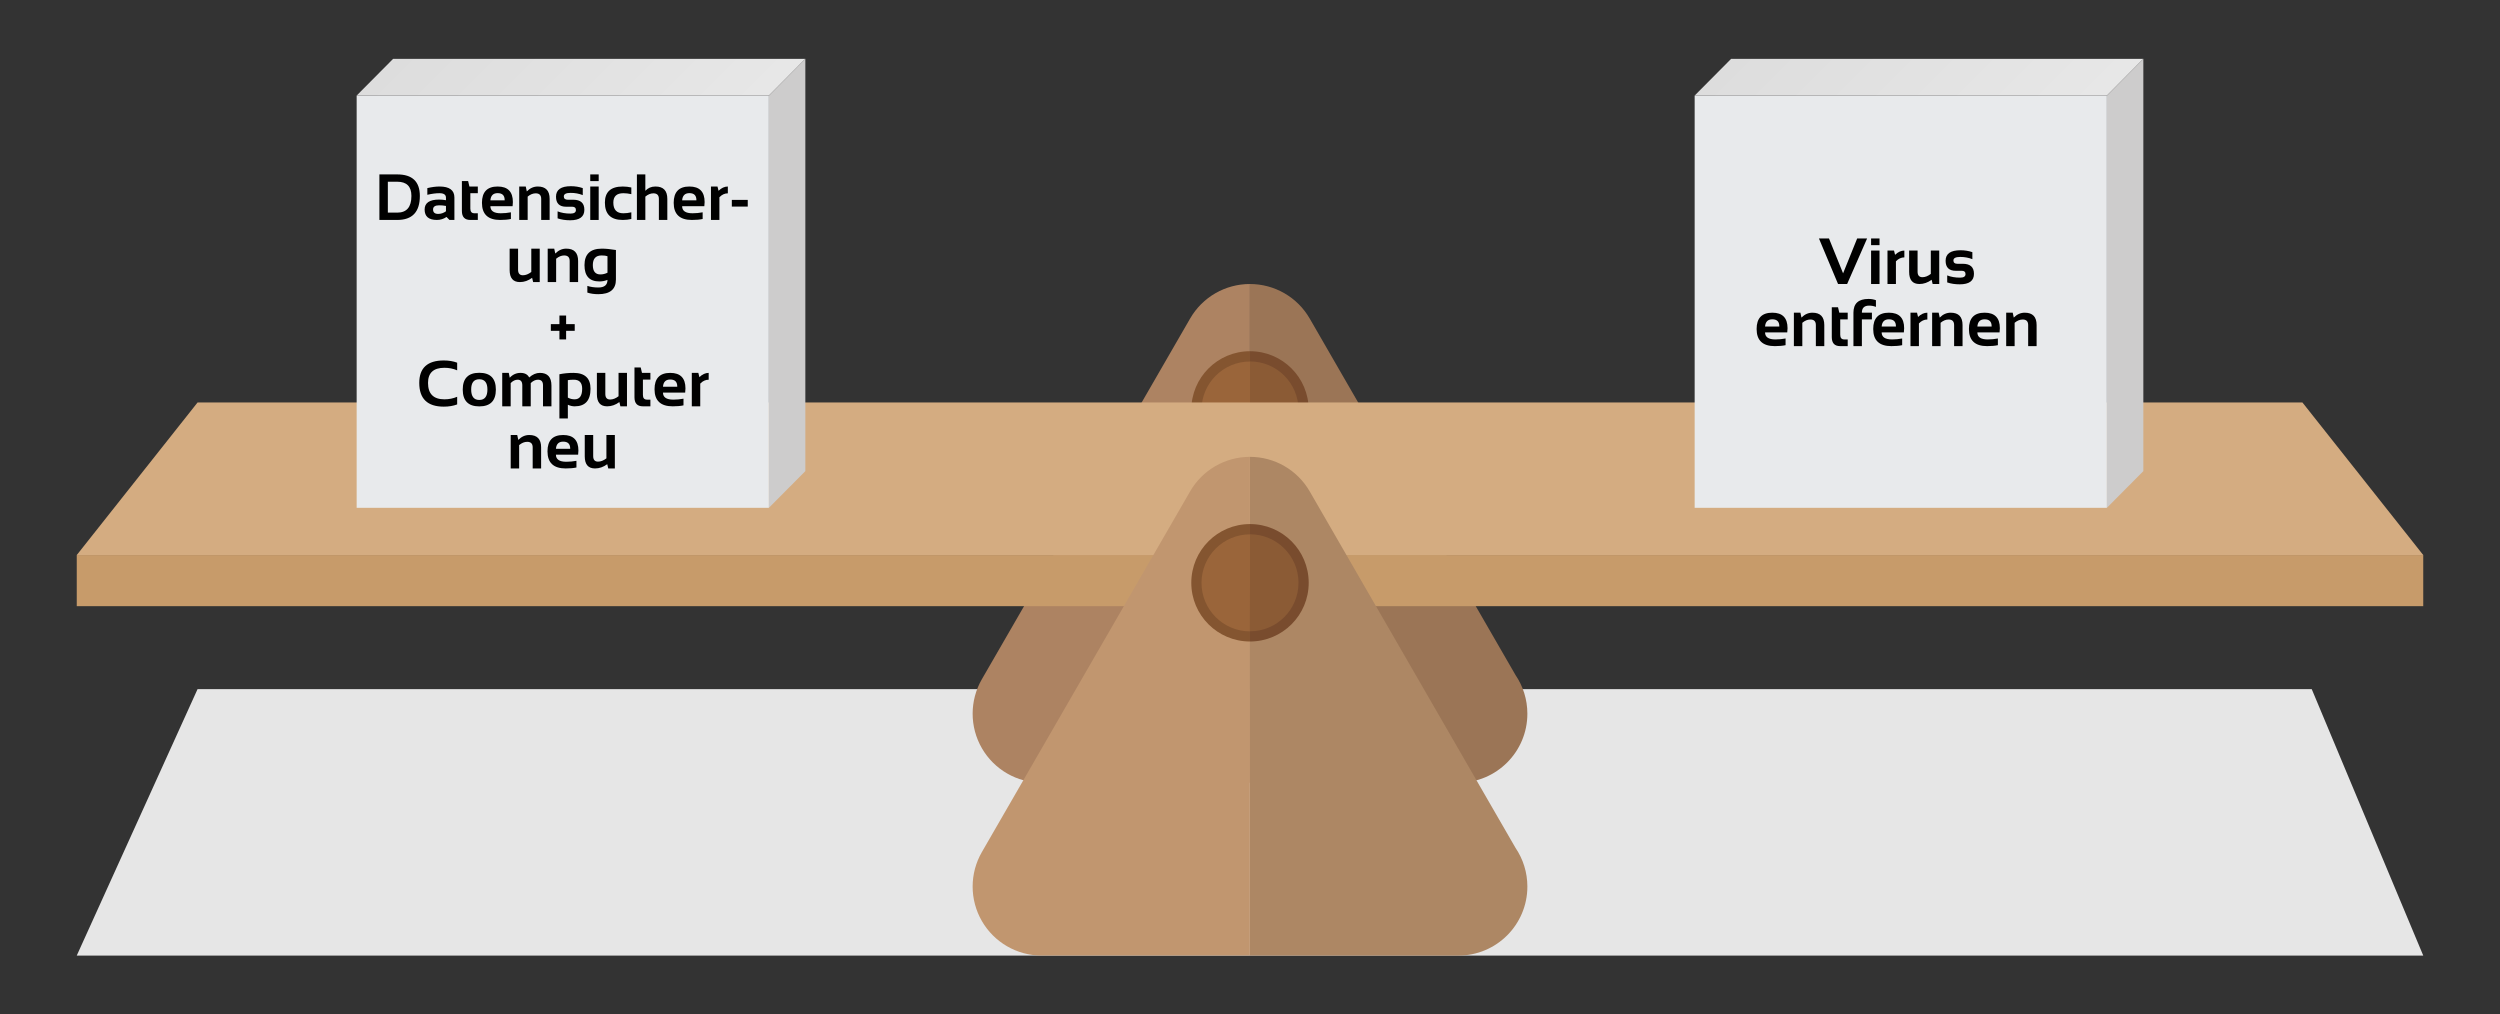 <svg enable-background="new 0 0 741.775 301" height="301" viewBox="0 0 741.775 301" width="741.775" xmlns="http://www.w3.org/2000/svg" xmlns:xlink="http://www.w3.org/1999/xlink"><rect x="0" y="0" width="741.775" height="301" fill="#333333" stroke="none"/><linearGradient id="a"><stop offset="0"/><stop offset="1" stop-color="#fff"/></linearGradient><linearGradient id="b" gradientTransform="matrix(-1 0 0 1 692.712 -806.577)" gradientUnits="userSpaceOnUse" x1="550.923" x2="489.727" xlink:href="#a" y1="798.891" y2="860.087"/><linearGradient id="c" gradientTransform="matrix(-1 0 0 1 692.712 -806.577)" gradientUnits="userSpaceOnUse" x1="153.924" x2="92.728" xlink:href="#a" y1="798.893" y2="860.088"/><path d="m22.773 283.529h696.23l-33.089-79.058h-627.296z" fill="#e6e6e6"/><path d="m449.664 200.281-61.067-105.775c-3.661-6.34-10.423-10.237-17.736-10.237v147.975h61.79.059c11.311 0 20.475-9.172 20.475-20.48-.001-4.254-1.298-8.207-3.521-11.483z" fill="#9b7556"/><path d="m353.126 94.506-61.792 107.02c-3.656 6.338-3.656 14.143 0 20.479 3.659 6.334 10.418 10.238 17.734 10.238h61.792v-147.974c-7.318 0-14.077 3.898-17.734 10.237z" fill="#ad8362"/><path d="m370.885 104.21v34.844c9.625 0 17.423-7.799 17.423-17.417 0-9.624-7.798-17.427-17.423-17.427z" fill="#794c2e"/><path d="m353.468 121.637c0 9.618 7.8 17.417 17.417 17.417v-34.844c-9.618 0-17.417 7.803-17.417 17.427z" fill="#845530"/><path d="m356.501 121.616c-.021 7.944 6.4 14.406 14.344 14.433l.08-28.784c-7.942-.022-14.4 6.402-14.424 14.351z" fill="#9a653a"/><path d="m370.885 107.243v28.784c7.948 0 14.391-6.445 14.391-14.39 0-7.948-6.442-14.394-14.391-14.394z" fill="#8b5b35"/><path d="m22.773 164.689h696.229v15.166h-696.229z" fill="#c79b6a"/><path d="m719.003 164.689h-696.23l35.845-45.267h624.538z" fill="#d4ac81"/><path d="m449.664 251.566-61.066-105.777c-3.661-6.336-10.423-10.238-17.736-10.238v147.979h61.79.059c11.311 0 20.475-9.172 20.475-20.48-.002-4.255-1.299-8.208-3.522-11.484z" fill="#ad8764"/><path d="m353.126 145.789-61.792 107.021c-3.656 6.34-3.656 14.143 0 20.479 3.659 6.334 10.418 10.237 17.734 10.237h61.792v-147.975c-7.318 0-14.077 3.902-17.734 10.238z" fill="#c1966f"/><path d="m370.885 155.496v34.844c9.625 0 17.423-7.799 17.423-17.418 0-9.621-7.798-17.426-17.423-17.426z" fill="#794c2e"/><path d="m353.468 172.922c0 9.619 7.8 17.418 17.417 17.418v-34.844c-9.618 0-17.417 7.805-17.417 17.426z" fill="#845530"/><path d="m356.501 172.9c-.021 7.942 6.4 14.406 14.344 14.436l.08-28.787c-7.942-.024-14.4 6.402-14.424 14.351z" fill="#9a653a"/><path d="m370.885 158.527v28.787c7.948 0 14.391-6.449 14.391-14.394 0-7.947-6.442-14.393-14.391-14.393z" fill="#8b5b35"/><path d="m105.824 28.355h122.315v122.317h-122.315z" fill="#e8eaec"/><path d="m238.953 17.47h-122.319l-10.81 10.885h122.315z" fill="#e6e6e6"/><path d="m228.139 28.355v55.676.079 66.562l10.814-10.884v-55.678-.079-66.561z" fill="#cdcccc"/><path d="m105.824 28.355h122.315l10.814-10.885h-122.319z" fill="url(#b)" opacity=".04"/><path d="m502.822 28.355h122.316v122.317h-122.316z" fill="#e8eaec"/><path d="m635.951 17.47h-122.317l-10.812 10.885h122.317z" fill="#e6e6e6"/><path d="m625.139 28.355v55.676.079 66.562l10.812-10.884v-55.678-.079-66.561z" fill="#cdcccc"/><path d="m502.822 28.355h122.317l10.812-10.885h-122.317z" fill="url(#c)" opacity=".04"/><path d="m112.572 65.264v-13.514h5.292c4.473 0 6.71 2.129 6.71 6.388 0 4.75-2.237 7.125-6.71 7.125h-5.292zm5.292-2.174c2.804 0 4.206-1.651 4.206-4.952 0-2.81-1.402-4.215-4.206-4.215h-2.788v9.167z"/><path d="m125.991 62.173c0-1.972 1.436-2.958 4.309-2.958.674 0 1.348.063 2.022.189v-.747c0-.888-.64-1.332-1.918-1.332-1.083 0-2.287.157-3.61.472v-1.984c1.323-.315 2.526-.473 3.61-.473 2.948 0 4.423 1.09 4.423 3.27v6.653h-1.456l-.888-.888c-.863.592-1.814.888-2.854.888-2.425.001-3.638-1.03-3.638-3.09zm4.31-1.256c-1.204 0-1.805.41-1.805 1.229 0 .882.504 1.323 1.512 1.323.832 0 1.604-.258 2.315-.775v-1.588c-.63-.127-1.304-.189-2.022-.189z"/><path d="m137.048 53.734h1.852l.378 1.606h2.495v1.985h-2.221v4.564c0 .926.4 1.389 1.2 1.389h1.021v1.984h-2.23c-1.663 0-2.495-.892-2.495-2.674z"/><path d="m147.66 55.341c3.011 0 4.517 1.538 4.517 4.612 0 .41-.028.819-.085 1.229h-6.587c0 1.398 1.027 2.098 3.081 2.098 1.001 0 2.003-.095 3.005-.284v1.984c-.875.189-1.94.284-3.194.284-3.598 0-5.396-1.691-5.396-5.075.001-3.232 1.553-4.848 4.659-4.848zm-2.154 4.101h4.234v-.076c0-1.374-.693-2.06-2.079-2.06-1.323.001-2.042.713-2.155 2.136z"/><path d="m154.058 65.264v-9.923h1.938l.312 1.456c.951-.97 2.035-1.456 3.25-1.456 2.35 0 3.525 1.222 3.525 3.667v6.256h-2.504v-6.256c0-1.097-.545-1.645-1.635-1.645-.812 0-1.606.325-2.381.973v6.927h-2.505z"/><path d="m165.446 64.791v-2.079c1.103.441 2.375.662 3.818.662 1.078 0 1.616-.346 1.616-1.04 0-.662-.362-.992-1.087-.992h-1.795c-2.016 0-3.024-.992-3.024-2.977 0-2.079 1.471-3.118 4.413-3.118 1.248 0 2.422.189 3.525.567v2.079c-1.103-.441-2.3-.662-3.591-.662-1.354 0-2.032.347-2.032 1.04 0 .662.394.992 1.182.992h1.606c2.205 0 3.308.992 3.308 2.977 0 2.079-1.405 3.119-4.215 3.119-1.38-.001-2.621-.19-3.724-.568z"/><path d="m177.637 51.75v1.984h-2.504v-1.984zm0 3.591v9.923h-2.504v-9.923z"/><path d="m187.323 64.98c-.819.189-1.67.284-2.552.284-3.528 0-5.292-1.717-5.292-5.15 0-3.182 1.764-4.772 5.292-4.772.882 0 1.732.095 2.552.284v1.984c-.819-.189-1.606-.283-2.363-.283-1.984 0-2.977.929-2.977 2.788 0 2.111.992 3.166 2.977 3.166.756 0 1.543-.095 2.363-.284z"/><path d="m188.977 65.264v-13.514h2.504v4.857c.781-.844 1.78-1.267 2.996-1.267 2.35 0 3.525 1.222 3.525 3.667v6.256h-2.504v-6.256c0-1.097-.545-1.645-1.635-1.645-.812 0-1.606.325-2.381.973v6.927h-2.505z"/><path d="m204.551 55.341c3.011 0 4.517 1.538 4.517 4.612 0 .41-.028.819-.085 1.229h-6.587c0 1.398 1.027 2.098 3.081 2.098 1.001 0 2.003-.095 3.005-.284v1.984c-.875.189-1.94.284-3.194.284-3.598 0-5.396-1.691-5.396-5.075 0-3.232 1.553-4.848 4.659-4.848zm-2.155 4.101h4.234v-.076c0-1.374-.693-2.06-2.079-2.06-1.323.001-2.041.713-2.155 2.136z"/><path d="m210.949 65.264v-9.923h1.938l.312 1.267c.869-.844 1.789-1.267 2.759-1.267v2.022c-.933 0-1.767.387-2.504 1.162v6.738h-2.505z"/><path d="m221.864 59.31v1.984h-4.725v-1.984z"/><path d="m160.145 73.773v9.923h-1.956l-.303-1.266c-1.14.844-2.35 1.266-3.629 1.266-2.028 0-3.043-1.2-3.043-3.601v-6.322h2.504v6.256c0 1.096.479 1.644 1.437 1.644.812 0 1.641-.324 2.485-.973v-6.927z"/><path d="m162.507 83.696v-9.923h1.938l.312 1.456c.951-.97 2.035-1.456 3.25-1.456 2.35 0 3.525 1.222 3.525 3.667v6.256h-2.504v-6.256c0-1.097-.545-1.645-1.635-1.645-.812 0-1.606.325-2.381.973v6.927h-2.505z"/><path d="m182.75 82.94c0 2.898-1.742 4.347-5.226 4.347-1.222 0-2.306-.158-3.251-.473v-1.984c.964.315 2.054.473 3.27.473 1.802 0 2.703-.756 2.703-2.268-.743.315-1.543.473-2.4.473-2.948 0-4.422-1.61-4.422-4.829 0-3.27 1.716-4.905 5.15-4.905 1.153 0 2.545.136 4.177.406v8.76zm-2.505-6.918c-.41-.151-.992-.227-1.748-.227-1.733 0-2.599.955-2.599 2.863 0 1.846.747 2.769 2.24 2.769.718 0 1.421-.17 2.107-.51z"/><path d="m165.99 96.175v-2.552h1.984v2.552h2.552v1.984h-2.552v2.552h-1.984v-2.551h-2.552v-1.984h2.552z"/><path d="m135.645 119.995c-1.166.441-2.489.662-3.969.662-4.851 0-7.277-2.347-7.277-7.041 0-4.442 2.426-6.663 7.277-6.663 1.48 0 2.804.221 3.969.662v2.268c-1.166-.504-2.426-.756-3.78-.756-3.245 0-4.867 1.497-4.867 4.489 0 3.245 1.622 4.867 4.867 4.867 1.354 0 2.615-.252 3.78-.756z"/><path d="m137.299 115.6c0-3.327 1.638-4.99 4.914-4.99s4.914 1.663 4.914 4.99c0 3.32-1.638 4.98-4.914 4.98-3.264.001-4.902-1.66-4.914-4.98zm4.914 3.071c1.606 0 2.41-1.036 2.41-3.109 0-2.022-.803-3.034-2.41-3.034s-2.41 1.011-2.41 3.034c-.001 2.073.803 3.109 2.41 3.109z"/><path d="m149.016 120.562v-9.923h1.938l.293 1.437c.888-.958 1.956-1.437 3.204-1.437s2.101.454 2.561 1.361c1.014-.907 2.076-1.361 3.185-1.361 2.281 0 3.421 1.257 3.421 3.771v6.152h-2.504v-6.247c0-1.103-.498-1.654-1.493-1.654-.744 0-1.459.334-2.146 1.001v6.899h-2.504v-6.218c0-1.122-.46-1.682-1.379-1.682-.731 0-1.421.334-2.07 1.001v6.899h-2.506z"/><path d="m165.98 111.045c1.317-.271 2.709-.406 4.177-.406 3.371 0 5.056 1.572 5.056 4.716 0 3.471-1.569 5.207-4.706 5.207-.668 0-1.342-.157-2.022-.473v4.064h-2.504v-13.108zm2.504 6.927c.624.34 1.295.51 2.013.51 1.493 0 2.239-1.049 2.239-3.147 0-1.783-.825-2.674-2.476-2.674-.712 0-1.304.044-1.777.132v5.179z"/><path d="m186.033 110.639v9.923h-1.956l-.303-1.266c-1.14.844-2.35 1.266-3.629 1.266-2.028 0-3.043-1.2-3.043-3.601v-6.322h2.504v6.256c0 1.096.479 1.644 1.437 1.644.812 0 1.641-.324 2.485-.973v-6.927z"/><path d="m188.254 109.032h1.852l.378 1.606h2.495v1.985h-2.221v4.564c0 .926.4 1.389 1.2 1.389h1.021v1.984h-2.23c-1.663 0-2.495-.892-2.495-2.674z"/><path d="m198.866 110.639c3.011 0 4.517 1.538 4.517 4.612 0 .41-.028.819-.085 1.229h-6.587c0 1.398 1.027 2.098 3.081 2.098 1.001 0 2.003-.095 3.005-.284v1.984c-.875.189-1.94.284-3.194.284-3.598 0-5.396-1.691-5.396-5.075.001-3.232 1.553-4.848 4.659-4.848zm-2.154 4.101h4.234v-.076c0-1.374-.693-2.06-2.079-2.06-1.323 0-2.042.712-2.155 2.136z"/><path d="m205.264 120.562v-9.923h1.938l.312 1.267c.869-.844 1.789-1.267 2.759-1.267v2.022c-.933 0-1.767.387-2.504 1.162v6.738h-2.505z"/><path d="m151.531 138.994v-9.923h1.938l.312 1.456c.951-.97 2.035-1.456 3.25-1.456 2.35 0 3.525 1.222 3.525 3.667v6.256h-2.504v-6.256c0-1.097-.545-1.645-1.635-1.645-.812 0-1.606.325-2.381.973v6.927h-2.505z"/><path d="m167.105 129.071c3.011 0 4.517 1.538 4.517 4.612 0 .41-.028.819-.085 1.229h-6.587c0 1.398 1.027 2.098 3.081 2.098 1.001 0 2.003-.095 3.005-.284v1.984c-.875.189-1.94.284-3.194.284-3.598 0-5.396-1.691-5.396-5.075 0-3.231 1.553-4.848 4.659-4.848zm-2.155 4.102h4.234v-.076c0-1.374-.693-2.06-2.079-2.06-1.323 0-2.041.712-2.155 2.136z"/><path d="m182.433 129.071v9.923h-1.956l-.303-1.266c-1.14.844-2.35 1.266-3.629 1.266-2.028 0-3.043-1.2-3.043-3.601v-6.322h2.504v6.256c0 1.096.479 1.644 1.437 1.644.812 0 1.641-.324 2.485-.973v-6.927z"/><path d="m553.987 70.755-5.925 13.514h-2.693l-5.67-13.514h2.978l4.186 10.348 4.178-10.348z"/><path d="m557.673 70.755v1.984h-2.504v-1.984zm0 3.591v9.923h-2.504v-9.923z"/><path d="m560.036 84.269v-9.923h1.938l.312 1.267c.869-.844 1.789-1.267 2.758-1.267v2.022c-.932 0-1.766.387-2.504 1.162v6.738h-2.504z"/><path d="m575.392 74.346v9.923h-1.956l-.302-1.266c-1.141.844-2.351 1.266-3.629 1.266-2.029 0-3.043-1.2-3.043-3.601v-6.322h2.504v6.256c0 1.096.479 1.644 1.437 1.644.812 0 1.641-.324 2.485-.973v-6.927z"/><path d="m577.756 83.796v-2.079c1.103.441 2.375.662 3.817.662 1.077 0 1.616-.346 1.616-1.04 0-.662-.362-.992-1.087-.992h-1.796c-2.016 0-3.023-.992-3.023-2.977 0-2.079 1.471-3.118 4.413-3.118 1.247 0 2.422.189 3.525.567v2.079c-1.104-.441-2.3-.662-3.592-.662-1.354 0-2.031.347-2.031 1.04 0 .662.394.992 1.181.992h1.606c2.205 0 3.308.992 3.308 2.977 0 2.079-1.404 3.119-4.215 3.119-1.379 0-2.62-.19-3.722-.568z"/><path d="m525.864 92.779c3.012 0 4.518 1.537 4.518 4.611 0 .41-.029.819-.086 1.229h-6.586c0 1.398 1.026 2.098 3.08 2.098 1.002 0 2.004-.095 3.006-.283v1.984c-.876.188-1.941.283-3.194.283-3.598 0-5.396-1.691-5.396-5.075 0-3.231 1.553-4.847 4.658-4.847zm-2.154 4.101h4.233v-.075c0-1.374-.692-2.061-2.079-2.061-1.322.001-2.041.713-2.154 2.136z"/><path d="m532.262 102.702v-9.923h1.938l.312 1.455c.951-.97 2.034-1.455 3.251-1.455 2.35 0 3.524 1.223 3.524 3.667v6.256h-2.504v-6.256c0-1.097-.546-1.645-1.636-1.645-.812 0-1.605.324-2.381.974v6.927z"/><path d="m543.508 91.172h1.853l.378 1.606h2.495v1.984h-2.221v4.564c0 .927.399 1.39 1.199 1.39h1.021v1.984h-2.23c-1.664 0-2.495-.892-2.495-2.675z"/><path d="m549.934 102.702v-9.923c0-2.722 1.486-4.082 4.46-4.082.813 0 1.55.126 2.212.378v1.984c-.624-.252-1.301-.378-2.032-.378-1.424 0-2.136.699-2.136 2.098h2.977v1.984h-2.977v7.938h-2.504z"/><path d="m560.462 92.779c3.011 0 4.517 1.537 4.517 4.611 0 .41-.028.819-.085 1.229h-6.587c0 1.398 1.026 2.098 3.081 2.098 1.002 0 2.003-.095 3.005-.283v1.984c-.876.188-1.94.283-3.194.283-3.598 0-5.396-1.691-5.396-5.075-.001-3.231 1.552-4.847 4.659-4.847zm-2.156 4.101h4.233v-.075c0-1.374-.692-2.061-2.078-2.061-1.323.001-2.04.713-2.155 2.136z"/><path d="m566.86 102.702v-9.923h1.937l.312 1.267c.869-.845 1.789-1.267 2.759-1.267v2.022c-.932 0-1.767.388-2.504 1.162v6.738h-2.504z"/><path d="m573.286 102.702v-9.923h1.937l.312 1.455c.951-.97 2.035-1.455 3.251-1.455 2.35 0 3.524 1.223 3.524 3.667v6.256h-2.504v-6.256c0-1.097-.545-1.645-1.635-1.645-.813 0-1.606.324-2.382.974v6.927z"/><path d="m588.86 92.779c3.011 0 4.517 1.537 4.517 4.611 0 .41-.028.819-.085 1.229h-6.587c0 1.398 1.027 2.098 3.081 2.098 1.002 0 2.003-.095 3.005-.283v1.984c-.876.188-1.94.283-3.194.283-3.597 0-5.396-1.691-5.396-5.075 0-3.231 1.553-4.847 4.659-4.847zm-2.155 4.101h4.234v-.075c0-1.374-.693-2.061-2.079-2.061-1.323.001-2.042.713-2.155 2.136z"/><path d="m595.258 102.702v-9.923h1.937l.312 1.455c.951-.97 2.035-1.455 3.251-1.455 2.35 0 3.524 1.223 3.524 3.667v6.256h-2.504v-6.256c0-1.097-.545-1.645-1.635-1.645-.813 0-1.606.324-2.382.974v6.927z"/></svg>
